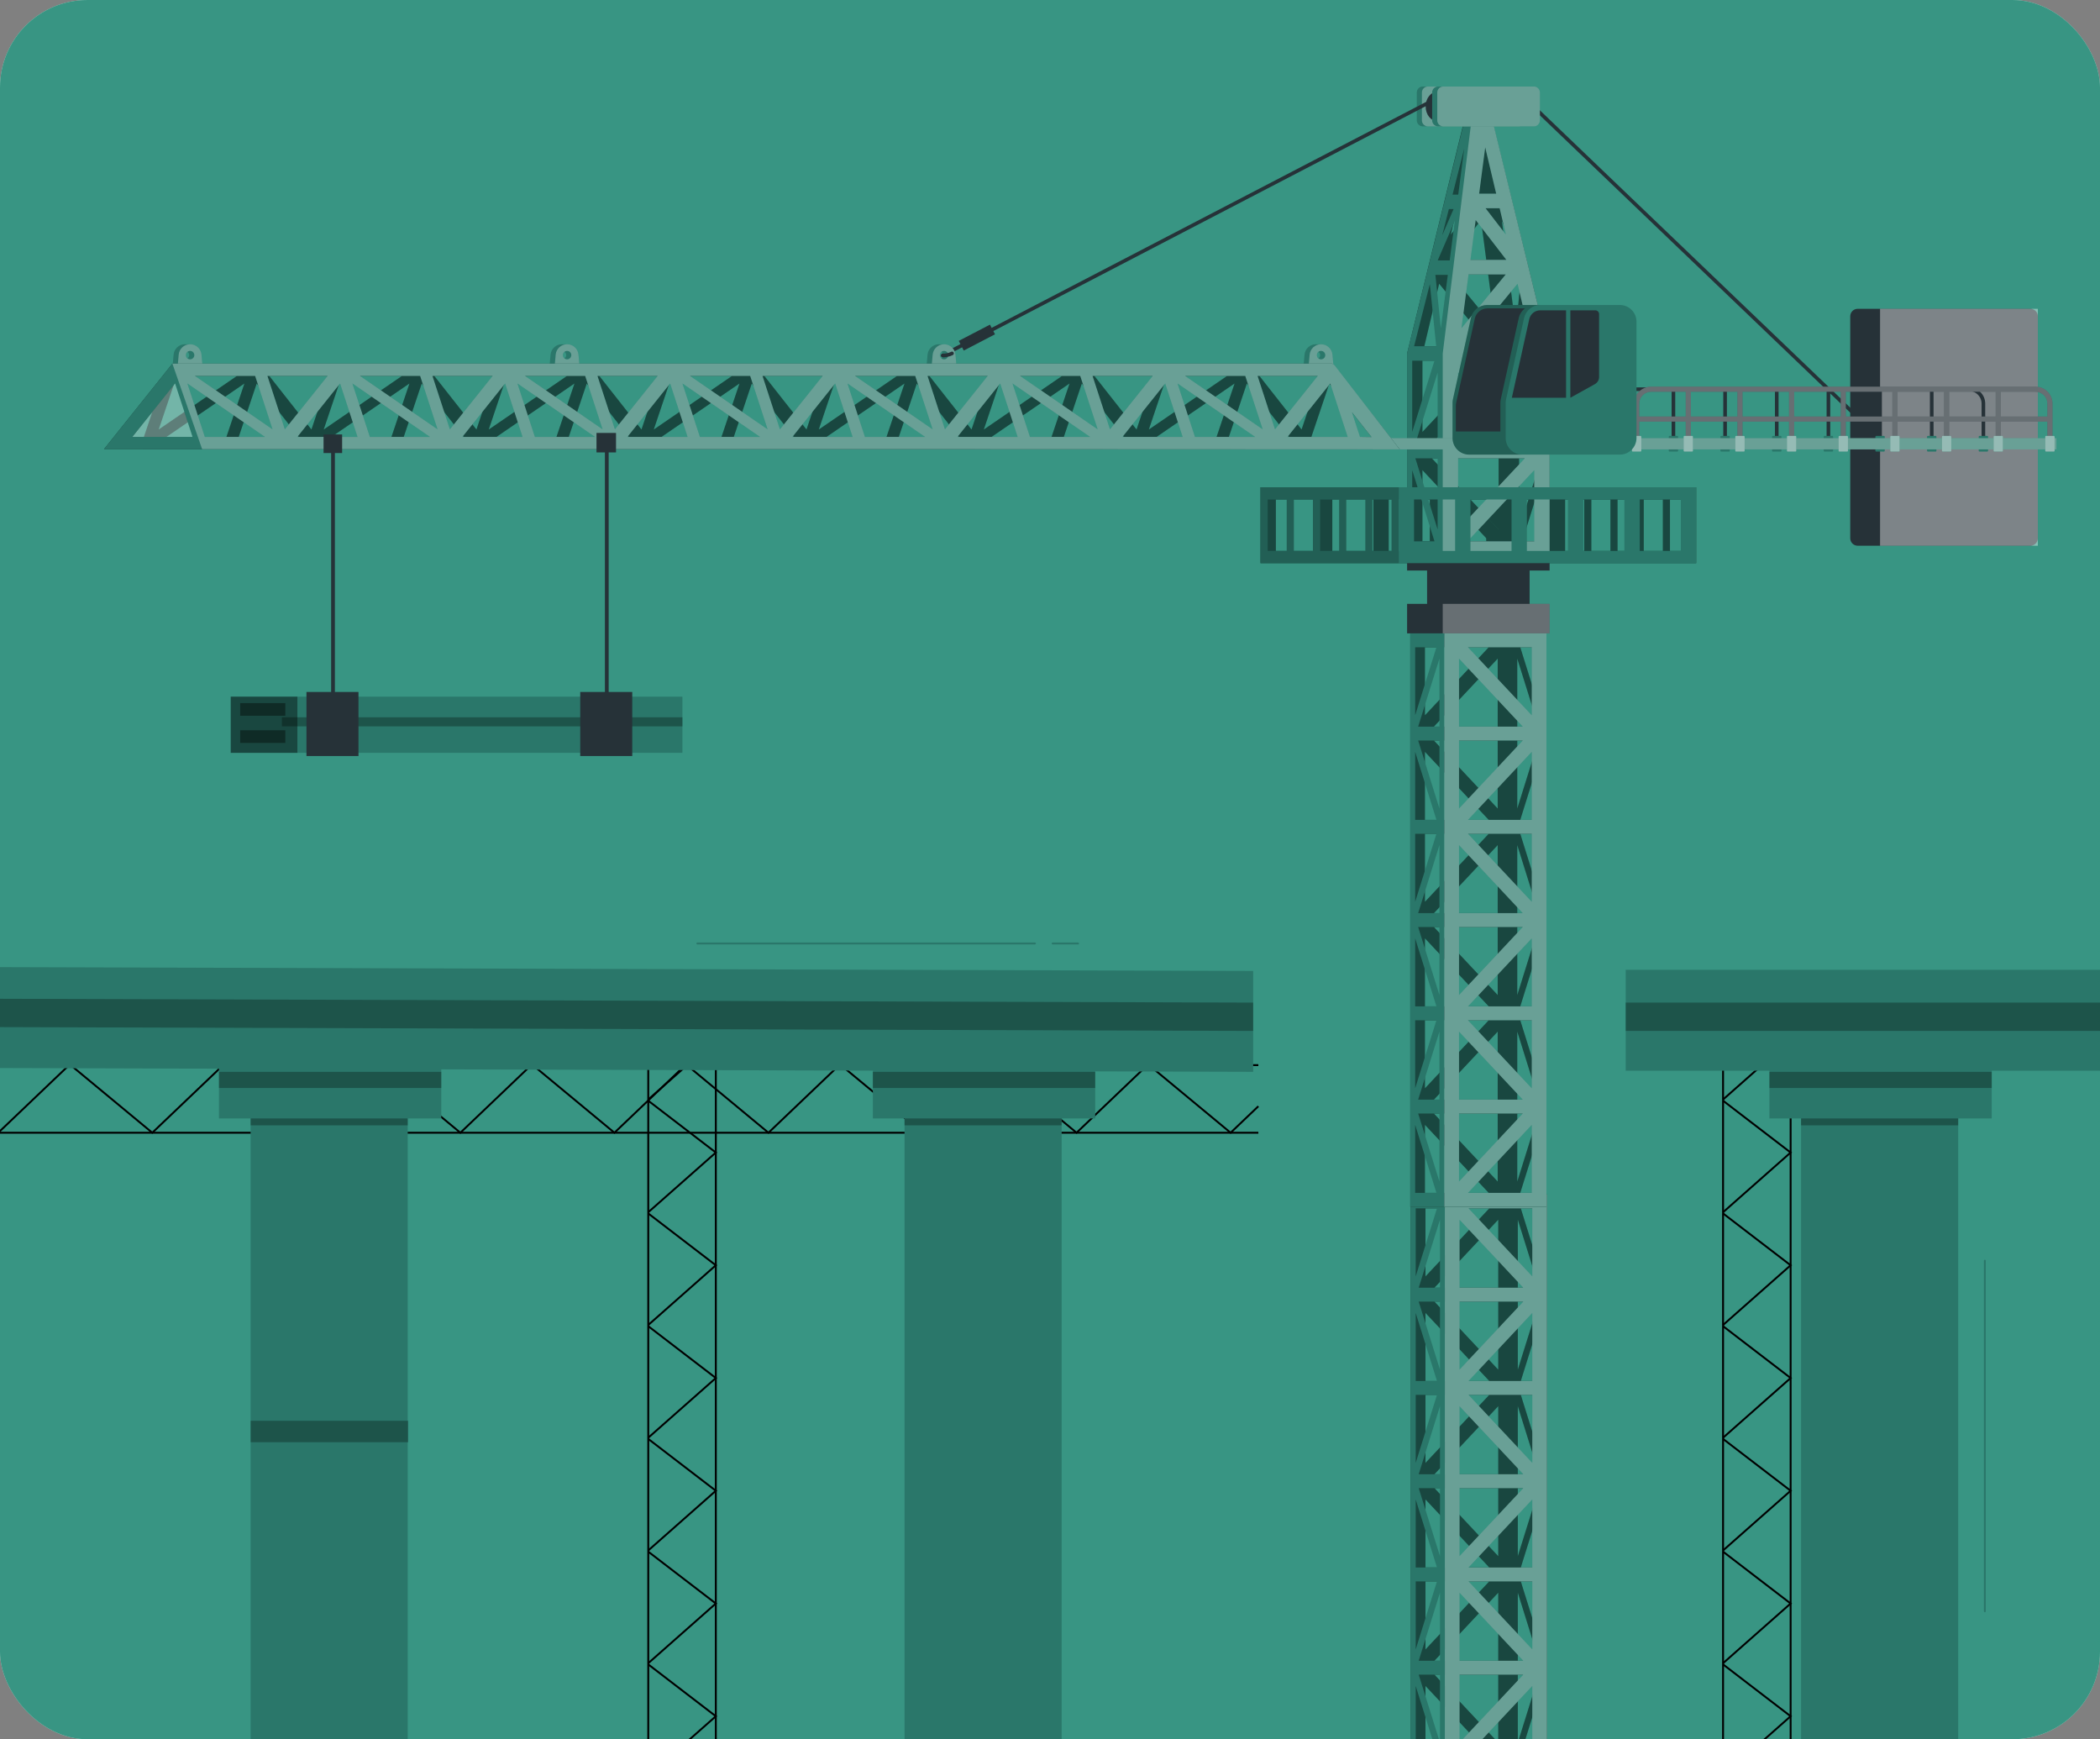 <svg width="384" height="318" viewBox="0 0 384 318" fill="none" xmlns="http://www.w3.org/2000/svg">
<rect x="0" y="0" width="384" height="318" fill="#808080" stroke="none"/>
<g clip-path="url(#clip0_932_29417)">
<rect width="384" height="318" rx="16" fill="#ADE2D4"/>
<rect width="384" height="318" fill="#389583"/>
<path d="M371.27 99.778H339.694C338.941 99.778 338.33 99.168 338.33 98.413V57.826C338.33 57.073 338.94 56.461 339.694 56.461H371.27C372.023 56.461 372.634 57.072 372.634 57.826V98.414C372.634 99.168 372.023 99.778 371.27 99.778Z" fill="#263238"/>
<g opacity="0.4">
<path d="M372.634 56.461H343.785V99.778H372.634V56.461Z" fill="white"/>
</g>
<path d="M284.893 89.093H230.494V102.966H284.893H310.158V89.093H284.893ZM240.812 100.735H233.301V91.323H240.812V100.735ZM251.131 100.735H243.62V91.323H251.131V100.735ZM261.449 100.735H253.938V91.323H261.449V100.735ZM271.767 100.735H264.256V91.323H271.767V100.735ZM282.086 100.735H274.575V91.323H282.086V100.735ZM289.685 100.735H286.196V91.323H289.685V100.735ZM294.478 100.735H290.989V91.323H294.478V100.735ZM299.27 100.735H295.781V91.323H299.27V100.735ZM304.062 100.735H300.573V91.323H304.062V100.735ZM308.855 100.735H305.366V91.323H308.855V100.735Z" fill="#2A776A"/>
<path opacity="0.4" d="M284.893 89.093H230.494V102.966H284.893H310.158V89.093H284.893ZM240.812 100.735H233.301V91.323H240.812V100.735ZM251.131 100.735H243.62V91.323H251.131V100.735ZM261.449 100.735H253.938V91.323H261.449V100.735ZM271.767 100.735H264.256V91.323H271.767V100.735ZM282.086 100.735H274.575V91.323H282.086V100.735ZM289.685 100.735H286.196V91.323H289.685V100.735ZM294.478 100.735H290.989V91.323H294.478V100.735ZM299.27 100.735H295.781V91.323H299.27V100.735ZM304.062 100.735H300.573V91.323H304.062V100.735ZM308.855 100.735H305.366V91.323H308.855V100.735Z" fill="black"/>
<path d="M279.7 103.619H260.953V113.104H279.7V103.619Z" fill="#263238"/>
<path d="M282.428 218.393H277.094H276.647H275.306H259.317H257.976V323.232H259.317H275.306H276.647H277.094H282.428H282.875V218.393H282.428ZM260.659 220.932H272.323L260.659 233.37V220.932ZM260.659 240.055L272.323 252.493H260.659V240.055ZM260.659 255.032H272.323L260.659 267.47V255.032ZM260.659 274.155L272.323 286.592H260.659V274.155ZM260.659 289.132H272.323L260.659 301.57V289.132ZM260.659 320.693V308.255L272.323 320.693H260.659ZM273.965 318.62L262.301 306.182H273.965V318.62ZM273.965 303.643H262.301L273.965 291.205V303.643ZM273.965 284.52L262.301 272.083H273.965V284.52ZM273.965 269.543H262.301L273.965 257.105V269.543ZM273.965 250.42L262.301 237.982H273.965V250.42ZM273.965 235.442H262.301L273.965 223.005V235.442ZM277.542 223.005L281.432 235.442H277.542V223.005ZM277.542 237.982H281.432L277.542 250.42V237.982ZM277.542 257.105L281.432 269.543H277.542V257.105ZM277.542 272.083H281.432L277.542 284.52V272.083ZM277.542 291.205L281.432 303.643H277.542V291.205ZM277.542 306.182H281.432L277.542 318.62V306.182ZM281.981 320.693H278.09L281.981 308.255V320.693ZM281.981 301.57L278.09 289.132H281.981V301.57ZM281.981 286.593H278.09L281.981 274.156V286.593ZM281.981 267.47L278.09 255.032H281.981V267.47ZM281.981 252.493H278.09L281.981 240.055V252.493ZM281.981 233.37L278.09 220.932H281.981V233.37Z" fill="#2A776A"/>
<path opacity="0.4" d="M282.428 218.393H277.094H276.647H275.306H259.317H257.976V323.232H259.317H275.306H276.647H277.094H282.428H282.875V218.393H282.428ZM260.659 220.932H272.323L260.659 233.37V220.932ZM260.659 240.055L272.323 252.493H260.659V240.055ZM260.659 255.032H272.323L260.659 267.47V255.032ZM260.659 274.155L272.323 286.592H260.659V274.155ZM260.659 289.132H272.323L260.659 301.57V289.132ZM260.659 320.693V308.255L272.323 320.693H260.659ZM273.965 318.62L262.301 306.182H273.965V318.62ZM273.965 303.643H262.301L273.965 291.205V303.643ZM273.965 284.52L262.301 272.083H273.965V284.52ZM273.965 269.543H262.301L273.965 257.105V269.543ZM273.965 250.42L262.301 237.982H273.965V250.42ZM273.965 235.442H262.301L273.965 223.005V235.442ZM277.542 223.005L281.432 235.442H277.542V223.005ZM277.542 237.982H281.432L277.542 250.42V237.982ZM277.542 257.105L281.432 269.543H277.542V257.105ZM277.542 272.083H281.432L277.542 284.52V272.083ZM277.542 291.205L281.432 303.643H277.542V291.205ZM277.542 306.182H281.432L277.542 318.62V306.182ZM281.981 320.693H278.09L281.981 308.255V320.693ZM281.981 301.57L278.09 289.132H281.981V301.57ZM281.981 286.593H278.09L281.981 274.156V286.593ZM281.981 267.47L278.09 255.032H281.981V267.47ZM281.981 252.493H278.09L281.981 240.055V252.493ZM281.981 233.37L278.09 220.932H281.981V233.37Z" fill="black"/>
<path d="M281.534 218.393H265.546H264.204V323.232H265.546H281.534H282.876V218.393H281.534ZM266.886 257.105L278.55 269.543H266.886V257.105ZM266.886 272.083H278.55L266.886 284.52V272.083ZM266.886 291.205L278.55 303.643H266.886V291.205ZM268.53 289.132H280.194V301.57L268.53 289.132ZM280.193 286.593H268.529L280.193 274.156V286.593ZM268.53 255.032H280.194V267.47L268.53 255.032ZM280.193 252.493H268.529L280.193 240.055V252.493ZM266.886 250.42V237.982H278.55L266.886 250.42ZM266.886 235.442V223.005L278.55 235.442H266.886ZM266.886 306.182H278.55L266.886 318.62V306.182ZM280.193 220.932V233.37L268.529 220.932H280.193ZM268.529 320.693L280.193 308.255V320.693H268.529Z" fill="#2A776A"/>
<path d="M258.424 218.393H263.757H264.204V323.232H263.757H258.424H257.977V218.393H258.424ZM263.31 257.105L259.419 269.543H263.31V257.105ZM263.31 272.083H259.42L263.31 284.52V272.083ZM263.31 291.205L259.419 303.643H263.31V291.205ZM262.762 289.132H258.872V301.57L262.762 289.132ZM258.871 286.593H262.762L258.871 274.156V286.593ZM262.762 255.032H258.872V267.47L262.762 255.032ZM258.871 252.493H262.762L258.871 240.055V252.493ZM263.31 250.42V237.982H259.42L263.31 250.42ZM263.31 235.442V223.005L259.419 235.442H263.31ZM263.31 306.182H259.42L263.31 318.62V306.182ZM258.871 220.932V233.37L262.762 220.932H258.871ZM262.762 320.693L258.872 308.255V320.693H262.762Z" fill="#2A776A"/>
<path opacity="0.3" d="M281.534 218.393H265.546H264.204V323.232H265.546H281.534H282.876V218.393H281.534ZM266.886 257.105L278.55 269.543H266.886V257.105ZM266.886 272.083H278.55L266.886 284.52V272.083ZM266.886 291.205L278.55 303.643H266.886V291.205ZM268.53 289.132H280.194V301.57L268.53 289.132ZM280.193 286.593H268.529L280.193 274.156V286.593ZM268.53 255.032H280.194V267.47L268.53 255.032ZM280.193 252.493H268.529L280.193 240.055V252.493ZM266.886 250.42V237.982H278.55L266.886 250.42ZM266.886 235.442V223.005L278.55 235.442H266.886ZM266.886 306.182H278.55L266.886 318.62V306.182ZM280.193 220.932V233.37L268.529 220.932H280.193ZM268.529 320.693L280.193 308.255V320.693H268.529Z" fill="white"/>
<path d="M282.33 115.805H276.997H276.55H275.209H259.221H257.879V220.644H259.221H275.209H276.55H276.997H282.33H282.777V115.805H282.33ZM260.561 118.344H272.225L260.561 130.781V118.344ZM260.561 137.466L272.225 149.904H260.561V137.466ZM260.561 152.443H272.225L260.561 164.881V152.443ZM260.561 171.566L272.225 184.004H260.561V171.566ZM260.561 186.543H272.225L260.561 198.981V186.543ZM260.561 218.104V205.666L272.225 218.104H260.561ZM273.867 216.031L262.204 203.593H273.867V216.031ZM273.867 201.054H262.204L273.867 188.616V201.054ZM273.867 181.931L262.204 169.494H273.867V181.931ZM273.867 166.954H262.204L273.867 154.516V166.954ZM273.867 147.831L262.204 135.393H273.867V147.831ZM273.867 132.854H262.204L273.867 120.417V132.854ZM277.444 120.417L281.335 132.854H277.444V120.417ZM277.444 135.393H281.335L277.444 147.831V135.393ZM277.444 154.516L281.335 166.954H277.444V154.516ZM277.444 169.494H281.335L277.444 181.931V169.494ZM277.444 188.616L281.335 201.053H277.444V188.616ZM277.444 203.593H281.335L277.444 216.031V203.593ZM281.882 218.104H277.992L281.882 205.666V218.104ZM281.882 198.981L277.992 186.543H281.882V198.981ZM281.882 184.004H277.992L281.882 171.566V184.004ZM281.882 164.881L277.992 152.443H281.882V164.881ZM281.882 149.904H277.992L281.882 137.466V149.904ZM281.882 130.781L277.992 118.344H281.882V130.781Z" fill="#2A776A"/>
<path opacity="0.4" d="M282.33 115.805H276.997H276.55H275.209H259.221H257.879V220.644H259.221H275.209H276.55H276.997H282.33H282.777V115.805H282.33ZM260.561 118.344H272.225L260.561 130.781V118.344ZM260.561 137.466L272.225 149.904H260.561V137.466ZM260.561 152.443H272.225L260.561 164.881V152.443ZM260.561 171.566L272.225 184.004H260.561V171.566ZM260.561 186.543H272.225L260.561 198.981V186.543ZM260.561 218.104V205.666L272.225 218.104H260.561ZM273.867 216.031L262.204 203.593H273.867V216.031ZM273.867 201.054H262.204L273.867 188.616V201.054ZM273.867 181.931L262.204 169.494H273.867V181.931ZM273.867 166.954H262.204L273.867 154.516V166.954ZM273.867 147.831L262.204 135.393H273.867V147.831ZM273.867 132.854H262.204L273.867 120.417V132.854ZM277.444 120.417L281.335 132.854H277.444V120.417ZM277.444 135.393H281.335L277.444 147.831V135.393ZM277.444 154.516L281.335 166.954H277.444V154.516ZM277.444 169.494H281.335L277.444 181.931V169.494ZM277.444 188.616L281.335 201.053H277.444V188.616ZM277.444 203.593H281.335L277.444 216.031V203.593ZM281.882 218.104H277.992L281.882 205.666V218.104ZM281.882 198.981L277.992 186.543H281.882V198.981ZM281.882 184.004H277.992L281.882 171.566V184.004ZM281.882 164.881L277.992 152.443H281.882V164.881ZM281.882 149.904H277.992L281.882 137.466V149.904ZM281.882 130.781L277.992 118.344H281.882V130.781Z" fill="black"/>
<path d="M281.436 115.805H265.447H264.107V220.644H265.447H281.436H282.777V115.805H281.436ZM266.789 154.516L278.452 166.954H266.789V154.516ZM266.789 169.494H278.452L266.789 181.931V169.494ZM266.789 188.616L278.452 201.053H266.789V188.616ZM268.432 186.543H280.095V198.981L268.432 186.543ZM280.095 184.004H268.432L280.095 171.566V184.004ZM268.432 152.443H280.095V164.881L268.432 152.443ZM280.095 149.904H268.432L280.095 137.466V149.904ZM266.789 147.831V135.393H278.452L266.789 147.831ZM266.789 132.854V120.417L278.452 132.854H266.789ZM266.789 203.593H278.452L266.789 216.031V203.593ZM280.095 118.344V130.781L268.432 118.344H280.095ZM268.432 218.104L280.095 205.666V218.104H268.432Z" fill="#2A776A"/>
<path d="M258.327 115.805H263.66H264.107V220.644H263.66H258.327H257.879V115.805H258.327ZM263.212 154.516L259.321 166.954H263.212V154.516ZM263.212 169.494H259.322L263.212 181.931V169.494ZM263.212 188.616L259.321 201.053H263.212V188.616ZM262.664 186.543H258.774V198.981L262.664 186.543ZM258.774 184.004H262.664L258.774 171.566V184.004ZM262.664 152.443H258.774V164.881L262.664 152.443ZM258.774 149.904H262.664L258.774 137.466V149.904ZM263.212 147.831V135.393H259.322L263.212 147.831ZM263.212 132.854V120.417L259.321 132.854H263.212ZM263.212 203.593H259.322L263.212 216.031V203.593ZM258.774 118.344V130.781L262.664 118.344H258.774ZM262.664 218.104L258.774 205.666V218.104H262.664Z" fill="#2A776A"/>
<path opacity="0.3" d="M281.436 115.805H265.447H264.107V220.644H265.447H281.436H282.777V115.805H281.436ZM266.789 154.516L278.452 166.954H266.789V154.516ZM266.789 169.494H278.452L266.789 181.931V169.494ZM266.789 188.616L278.452 201.053H266.789V188.616ZM268.432 186.543H280.095V198.981L268.432 186.543ZM280.095 184.004H268.432L280.095 171.566V184.004ZM268.432 152.443H280.095V164.881L268.432 152.443ZM280.095 149.904H268.432L280.095 137.466V149.904ZM266.789 147.831V135.393H278.452L266.789 147.831ZM266.789 132.854V120.417L278.452 132.854H266.789ZM266.789 203.593H278.452L266.789 216.031V203.593ZM280.095 118.344V130.781L268.432 118.344H280.095ZM268.432 218.104L280.095 205.666V218.104H268.432Z" fill="white"/>
<path d="M283.355 110.404H257.296V115.804H283.355V110.404Z" fill="#263238"/>
<path opacity="0.3" d="M283.355 110.404H263.815V115.804H283.355V110.404Z" fill="white"/>
<path d="M267.783 21.832L257.296 64.62V101.637H283.355V64.62L272.808 21.832H267.783ZM269.069 26.944L270.181 35.413H267.061L269.069 26.944ZM266.432 38.071H269.009L265.289 42.896L266.432 38.071ZM270.815 40.235L271.772 47.514H265.202L270.815 40.235ZM272.121 50.172L273.413 60.005L265.314 50.172H272.121ZM263.159 51.878L272.559 63.291H260.454L263.159 51.878ZM260.104 65.949H272.311L260.104 78.966V65.949ZM260.104 98.98V85.962L272.311 98.98H260.104ZM274.03 96.81L261.823 83.793H274.03V96.81ZM274.03 81.135H261.823L274.03 68.118V81.135ZM281.845 83.793L277.773 96.81V83.793H281.845ZM277.773 81.135V68.118L281.845 81.135H277.773ZM282.419 98.98H278.347L282.419 85.962V98.98ZM282.419 78.966L278.347 65.949H282.419V78.966ZM282.072 63.298H278.034L279.195 51.951L282.072 63.298ZM277.18 60.032L275.91 50.255H278.181L277.18 60.032ZM275.567 47.613L274.626 40.376L277.758 47.613H275.567ZM276.93 43.022L274.855 38.225H275.715L276.93 43.022ZM274.004 35.582L272.91 27.162L275.045 35.582H274.004Z" fill="#2A776A"/>
<path opacity="0.4" d="M267.783 21.832L257.296 64.62V101.637H283.355V64.62L272.808 21.832H267.783ZM269.069 26.944L270.181 35.413H267.061L269.069 26.944ZM266.432 38.071H269.009L265.289 42.896L266.432 38.071ZM270.815 40.235L271.772 47.514H265.202L270.815 40.235ZM272.121 50.172L273.413 60.005L265.314 50.172H272.121ZM263.159 51.878L272.559 63.291H260.454L263.159 51.878ZM260.104 65.949H272.311L260.104 78.966V65.949ZM260.104 98.98V85.962L272.311 98.98H260.104ZM274.03 96.81L261.823 83.793H274.03V96.81ZM274.03 81.135H261.823L274.03 68.118V81.135ZM281.845 83.793L277.773 96.81V83.793H281.845ZM277.773 81.135V68.118L281.845 81.135H277.773ZM282.419 98.98H278.347L282.419 85.962V98.98ZM282.419 78.966L278.347 65.949H282.419V78.966ZM282.072 63.298H278.034L279.195 51.951L282.072 63.298ZM277.18 60.032L275.91 50.255H278.181L277.18 60.032ZM275.567 47.613L274.626 40.376L277.758 47.613H275.567ZM276.93 43.022L274.855 38.225H275.715L276.93 43.022ZM274.004 35.582L272.91 27.162L275.045 35.582H274.004Z" fill="black"/>
<path d="M267.844 21.832L257.297 64.62V101.637H283.356V64.62L272.869 21.832H267.844ZM271.583 26.944L273.59 35.413H270.47L271.583 26.944ZM267.742 27.163L266.649 35.583H265.608L267.742 27.163ZM268.531 50.172H275.338L267.239 60.005L268.531 50.172ZM278.829 81.135H266.622V68.118L278.829 81.135ZM264.937 38.225H265.797L263.721 43.022L264.937 38.225ZM261.457 51.952L262.618 63.299H258.58L261.457 51.952ZM258.233 65.949H262.306L258.233 78.966V65.949ZM258.233 98.98V85.962L262.306 98.98H258.233ZM262.879 96.81L258.807 83.793H262.879V96.81ZM262.879 81.135H258.807L262.879 68.118V81.135ZM263.471 60.032L262.471 50.255H264.742L263.471 60.032ZM265.085 47.613H262.894L266.026 40.376L265.085 47.613ZM266.622 83.793H278.829L266.622 96.81V83.793ZM280.548 98.98H268.341L280.548 85.962V98.98ZM280.548 78.966L268.341 65.949H280.548V78.966ZM280.198 63.291H268.093L277.493 51.878L280.198 63.291ZM268.88 47.514L269.836 40.235L275.45 47.514H268.88ZM275.364 42.895L271.644 38.07H274.22L275.364 42.895Z" fill="#2A776A"/>
<path opacity="0.3" d="M269.086 21.832L263.815 64.62V101.637H283.355V64.62L272.868 21.832H269.086ZM271.583 26.944L273.59 35.413H270.47L271.583 26.944ZM268.531 50.172H275.338L267.239 60.005L268.531 50.172ZM266.623 68.118L278.829 81.135H266.623V68.118ZM266.623 83.793H278.829L266.623 96.81V83.793ZM280.548 98.98H268.341L280.548 85.962V98.98ZM280.548 78.966L268.341 65.949H280.548V78.966ZM280.198 63.291H268.093L277.493 51.878L280.198 63.291ZM268.88 47.514L269.837 40.235L275.45 47.514H268.88ZM275.364 42.895L271.644 38.07H274.22L275.364 42.895Z" fill="white"/>
<path d="M283.356 101.637H257.297V104.312H283.356V101.637Z" fill="#263238"/>
<path d="M255.759 89.093V102.966H310.158V89.093H255.759ZM279.202 91.323H286.714V100.735H279.202V91.323ZM276.396 100.735H268.884V91.323H276.396V100.735ZM289.521 91.323H297.032V100.735H289.521V91.323ZM258.567 91.323H266.078V100.735H258.567V91.323ZM307.351 100.735H299.84V91.323H307.351V100.735Z" fill="#2A776A"/>
<path d="M230.494 89.093V102.966H255.76V89.093H230.494ZM241.382 91.323H244.871V100.735H241.382V91.323ZM240.078 100.735H236.59V91.323H240.078V100.735ZM246.174 91.323H249.663V100.735H246.174V91.323ZM231.798 91.323H235.286V100.735H231.798V91.323ZM254.456 100.735H250.967V91.323H254.456V100.735Z" fill="#2A776A"/>
<path opacity="0.2" d="M230.494 89.093V102.966H255.76V89.093H230.494ZM241.382 91.323H244.871V100.735H241.382V91.323ZM240.078 100.735H236.59V91.323H240.078V100.735ZM246.174 91.323H249.663V100.735H246.174V91.323ZM231.798 91.323H235.286V100.735H231.798V91.323ZM254.456 100.735H250.967V91.323H254.456V100.735Z" fill="black"/>
<path d="M278.776 16.911V22.011C278.776 22.61 278.289 23.106 277.681 23.106H260.175C259.567 23.106 259.071 22.61 259.071 22.011V16.911C259.071 16.312 259.567 15.816 260.175 15.816H277.681C278.289 15.816 278.776 16.312 278.776 16.911Z" fill="#2A776A"/>
<path opacity="0.3" d="M278.776 16.911V22.011C278.776 22.61 278.289 23.106 277.681 23.106H261.11C260.502 23.106 260.006 22.61 260.006 22.011V16.911C260.006 16.312 260.502 15.816 261.11 15.816H277.681C278.289 15.816 278.776 16.312 278.776 16.911Z" fill="white"/>
<path d="M264.94 19.461C264.94 20.94 263.987 22.14 262.813 22.14C261.639 22.14 260.687 20.941 260.687 19.461C260.687 17.981 261.639 16.782 262.813 16.782C263.987 16.782 264.94 17.981 264.94 19.461Z" fill="#263238"/>
<path d="M263.607 17.532L172.465 64.928" stroke="#263238" stroke-width="0.664" stroke-miterlimit="10" stroke-linecap="round" stroke-linejoin="round"/>
<path d="M278.347 17.532L344.64 81.031" stroke="#263238" stroke-width="0.664" stroke-miterlimit="10"/>
<path d="M287.105 81.031V73.793C287.105 72.342 288.282 71.164 289.733 71.164H360.051C361.502 71.164 362.679 72.341 362.679 73.793V81.031" stroke="#263238" stroke-width="0.664" stroke-miterlimit="10"/>
<path d="M296.551 71.165V81.031" stroke="#263238" stroke-width="0.664" stroke-miterlimit="10"/>
<path d="M305.998 71.165V81.031" stroke="#263238" stroke-width="0.664" stroke-miterlimit="10"/>
<path d="M315.445 71.165V81.031" stroke="#263238" stroke-width="0.664" stroke-miterlimit="10"/>
<path d="M324.892 71.165V81.031" stroke="#263238" stroke-width="0.664" stroke-miterlimit="10"/>
<path d="M334.339 71.165V81.031" stroke="#263238" stroke-width="0.664" stroke-miterlimit="10"/>
<path d="M343.785 71.165V81.031" stroke="#263238" stroke-width="0.664" stroke-miterlimit="10"/>
<path d="M353.231 71.165V81.031" stroke="#263238" stroke-width="0.664" stroke-miterlimit="10"/>
<path d="M287.105 76.62H362.678" stroke="#263238" stroke-width="0.664" stroke-miterlimit="10"/>
<path d="M375.311 81.031H374.375V73.793C374.375 72.602 373.406 71.632 372.215 71.632H301.898C300.707 71.632 299.737 72.601 299.737 73.793V81.031H298.802V73.793C298.802 72.086 300.19 70.697 301.898 70.697H372.215C373.922 70.697 375.311 72.086 375.311 73.793V81.031Z" fill="#263238"/>
<path d="M309.184 71.165H308.248V81.031H309.184V71.165Z" fill="#263238"/>
<path d="M318.631 71.165H317.695V81.031H318.631V71.165Z" fill="#263238"/>
<path d="M328.077 71.165H327.142V81.031H328.077V71.165Z" fill="#263238"/>
<path d="M337.524 71.165H336.589V81.031H337.524V71.165Z" fill="#263238"/>
<path d="M346.971 71.165H346.035V81.031H346.971V71.165Z" fill="#263238"/>
<path d="M356.417 71.165H355.481V81.031H356.417V71.165Z" fill="#263238"/>
<path d="M365.864 71.165H364.928V81.031H365.864V71.165Z" fill="#263238"/>
<path d="M374.843 76.153H299.27V77.088H374.843V76.153Z" fill="#263238"/>
<g opacity="0.3">
<path d="M375.311 81.031H374.375V73.793C374.375 72.602 373.406 71.632 372.215 71.632H301.898C300.707 71.632 299.737 72.601 299.737 73.793V81.031H298.802V73.793C298.802 72.086 300.19 70.697 301.898 70.697H372.215C373.922 70.697 375.311 72.086 375.311 73.793V81.031Z" fill="white"/>
<path d="M309.184 71.165H308.248V81.031H309.184V71.165Z" fill="white"/>
<path d="M318.631 71.165H317.695V81.031H318.631V71.165Z" fill="white"/>
<path d="M328.077 71.165H327.142V81.031H328.077V71.165Z" fill="white"/>
<path d="M337.524 71.165H336.589V81.031H337.524V71.165Z" fill="white"/>
<path d="M346.971 71.165H346.035V81.031H346.971V71.165Z" fill="white"/>
<path d="M356.417 71.165H355.481V81.031H356.417V71.165Z" fill="white"/>
<path d="M365.864 71.165H364.928V81.031H365.864V71.165Z" fill="white"/>
<path d="M374.843 76.153H299.27V77.088H374.843V76.153Z" fill="white"/>
</g>
<path d="M287.829 82.567H286.381C286.308 82.567 286.25 82.507 286.25 82.435V79.832C286.25 79.759 286.309 79.701 286.381 79.701H287.829C287.902 79.701 287.961 79.76 287.961 79.832V82.435C287.961 82.507 287.902 82.567 287.829 82.567Z" fill="#2A776A"/>
<path d="M297.276 82.567H295.828C295.755 82.567 295.696 82.507 295.696 82.435V79.832C295.696 79.759 295.756 79.701 295.828 79.701H297.276C297.349 79.701 297.407 79.76 297.407 79.832V82.435C297.407 82.507 297.348 82.567 297.276 82.567Z" fill="#2A776A"/>
<path d="M306.722 82.567H305.274C305.201 82.567 305.142 82.507 305.142 82.435V79.832C305.142 79.759 305.201 79.701 305.274 79.701H306.722C306.795 79.701 306.854 79.76 306.854 79.832V82.435C306.854 82.507 306.795 82.567 306.722 82.567Z" fill="#2A776A"/>
<path d="M316.169 82.567H314.72C314.647 82.567 314.589 82.507 314.589 82.435V79.832C314.589 79.759 314.648 79.701 314.72 79.701H316.169C316.242 79.701 316.301 79.76 316.301 79.832V82.435C316.301 82.507 316.242 82.567 316.169 82.567Z" fill="#2A776A"/>
<path d="M325.615 82.567H324.167C324.094 82.567 324.035 82.507 324.035 82.435V79.832C324.035 79.759 324.095 79.701 324.167 79.701H325.615C325.688 79.701 325.746 79.76 325.746 79.832V82.435C325.747 82.507 325.688 82.567 325.615 82.567Z" fill="#2A776A"/>
<path d="M335.062 82.567H333.614C333.541 82.567 333.481 82.507 333.481 82.435V79.832C333.481 79.759 333.541 79.701 333.614 79.701H335.062C335.135 79.701 335.193 79.76 335.193 79.832V82.435C335.193 82.507 335.135 82.567 335.062 82.567Z" fill="#2A776A"/>
<path d="M344.508 82.567H343.061C342.988 82.567 342.928 82.507 342.928 82.435V79.832C342.928 79.759 342.988 79.701 343.061 79.701H344.508C344.581 79.701 344.641 79.76 344.641 79.832V82.435C344.64 82.507 344.581 82.567 344.508 82.567Z" fill="#2A776A"/>
<path d="M353.954 82.567H352.507C352.434 82.567 352.375 82.507 352.375 82.435V79.832C352.375 79.759 352.434 79.701 352.507 79.701H353.954C354.028 79.701 354.087 79.76 354.087 79.832V82.435C354.087 82.507 354.028 82.567 353.954 82.567Z" fill="#2A776A"/>
<path d="M363.401 82.567H361.954C361.88 82.567 361.822 82.507 361.822 82.435V79.832C361.822 79.759 361.881 79.701 361.954 79.701H363.401C363.474 79.701 363.533 79.76 363.533 79.832V82.435C363.533 82.507 363.474 82.567 363.401 82.567Z" fill="#2A776A"/>
<path d="M376.037 80.106H249.663V82.161H376.037V80.106Z" fill="#2A776A"/>
<path opacity="0.3" d="M376.037 80.106H249.663V82.161H376.037V80.106Z" fill="white"/>
<path d="M299.994 82.567H298.546C298.473 82.567 298.414 82.507 298.414 82.435V79.832C298.414 79.759 298.473 79.701 298.546 79.701H299.994C300.067 79.701 300.126 79.76 300.126 79.832V82.435C300.126 82.507 300.067 82.567 299.994 82.567Z" fill="#2A776A"/>
<path d="M309.44 82.567H307.993C307.92 82.567 307.86 82.507 307.86 82.435V79.832C307.86 79.759 307.92 79.701 307.993 79.701H309.44C309.514 79.701 309.572 79.76 309.572 79.832V82.435C309.572 82.507 309.513 82.567 309.44 82.567Z" fill="#2A776A"/>
<path d="M318.887 82.567H317.439C317.366 82.567 317.307 82.507 317.307 82.435V79.832C317.307 79.759 317.366 79.701 317.439 79.701H318.887C318.96 79.701 319.018 79.76 319.018 79.832V82.435C319.019 82.507 318.96 82.567 318.887 82.567Z" fill="#2A776A"/>
<path d="M328.334 82.567H326.886C326.813 82.567 326.753 82.507 326.753 82.435V79.832C326.753 79.759 326.813 79.701 326.886 79.701H328.334C328.407 79.701 328.466 79.76 328.466 79.832V82.435C328.465 82.507 328.407 82.567 328.334 82.567Z" fill="#2A776A"/>
<path d="M337.78 82.567H336.332C336.259 82.567 336.199 82.507 336.199 82.435V79.832C336.199 79.759 336.259 79.701 336.332 79.701H337.78C337.853 79.701 337.912 79.76 337.912 79.832V82.435C337.912 82.507 337.853 82.567 337.78 82.567Z" fill="#2A776A"/>
<path d="M347.226 82.567H345.779C345.705 82.567 345.647 82.507 345.647 82.435V79.832C345.647 79.759 345.706 79.701 345.779 79.701H347.226C347.299 79.701 347.359 79.76 347.359 79.832V82.435C347.359 82.507 347.299 82.567 347.226 82.567Z" fill="#2A776A"/>
<path d="M356.673 82.567H355.226C355.152 82.567 355.094 82.507 355.094 82.435V79.832C355.094 79.759 355.153 79.701 355.226 79.701H356.673C356.746 79.701 356.805 79.76 356.805 79.832V82.435C356.805 82.507 356.746 82.567 356.673 82.567Z" fill="#2A776A"/>
<path d="M366.119 82.567H364.672C364.598 82.567 364.539 82.507 364.539 82.435V79.832C364.539 79.759 364.598 79.701 364.672 79.701H366.119C366.192 79.701 366.252 79.76 366.252 79.832V82.435C366.252 82.507 366.192 82.567 366.119 82.567Z" fill="#2A776A"/>
<path d="M375.566 82.567H374.118C374.045 82.567 373.986 82.507 373.986 82.435V79.832C373.986 79.759 374.045 79.701 374.118 79.701H375.566C375.639 79.701 375.698 79.76 375.698 79.832V82.435C375.698 82.507 375.639 82.567 375.566 82.567Z" fill="#2A776A"/>
<g opacity="0.5">
<path d="M299.994 82.567H298.546C298.473 82.567 298.414 82.507 298.414 82.435V79.832C298.414 79.759 298.473 79.701 298.546 79.701H299.994C300.067 79.701 300.126 79.76 300.126 79.832V82.435C300.126 82.507 300.067 82.567 299.994 82.567Z" fill="white"/>
<path d="M309.44 82.567H307.993C307.92 82.567 307.86 82.507 307.86 82.435V79.832C307.86 79.759 307.92 79.701 307.993 79.701H309.44C309.514 79.701 309.572 79.76 309.572 79.832V82.435C309.572 82.507 309.513 82.567 309.44 82.567Z" fill="white"/>
<path d="M318.887 82.567H317.439C317.366 82.567 317.307 82.507 317.307 82.435V79.832C317.307 79.759 317.366 79.701 317.439 79.701H318.887C318.96 79.701 319.018 79.76 319.018 79.832V82.435C319.019 82.507 318.96 82.567 318.887 82.567Z" fill="white"/>
<path d="M328.334 82.567H326.886C326.813 82.567 326.753 82.507 326.753 82.435V79.832C326.753 79.759 326.813 79.701 326.886 79.701H328.334C328.407 79.701 328.466 79.76 328.466 79.832V82.435C328.465 82.507 328.407 82.567 328.334 82.567Z" fill="white"/>
<path d="M337.78 82.567H336.332C336.259 82.567 336.199 82.507 336.199 82.435V79.832C336.199 79.759 336.259 79.701 336.332 79.701H337.78C337.853 79.701 337.912 79.76 337.912 79.832V82.435C337.912 82.507 337.853 82.567 337.78 82.567Z" fill="white"/>
<path d="M347.226 82.567H345.779C345.705 82.567 345.647 82.507 345.647 82.435V79.832C345.647 79.759 345.706 79.701 345.779 79.701H347.226C347.299 79.701 347.359 79.76 347.359 79.832V82.435C347.359 82.507 347.299 82.567 347.226 82.567Z" fill="white"/>
<path d="M356.673 82.567H355.226C355.152 82.567 355.094 82.507 355.094 82.435V79.832C355.094 79.759 355.153 79.701 355.226 79.701H356.673C356.746 79.701 356.805 79.76 356.805 79.832V82.435C356.805 82.507 356.746 82.567 356.673 82.567Z" fill="white"/>
<path d="M366.119 82.567H364.672C364.598 82.567 364.539 82.507 364.539 82.435V79.832C364.539 79.759 364.598 79.701 364.672 79.701H366.119C366.192 79.701 366.252 79.76 366.252 79.832V82.435C366.252 82.507 366.192 82.567 366.119 82.567Z" fill="white"/>
<path d="M375.566 82.567H374.118C374.045 82.567 373.986 82.507 373.986 82.435V79.832C373.986 79.759 374.045 79.701 374.118 79.701H375.566C375.639 79.701 375.698 79.76 375.698 79.832V82.435C375.698 82.507 375.639 82.567 375.566 82.567Z" fill="white"/>
</g>
<path d="M36.847 64.85C36.752 63.77 35.846 62.941 34.761 62.941C34.6 62.941 33.987 62.941 33.825 62.941C32.74 62.941 31.835 63.77 31.74 64.85L31.42 68.458H32.356H36.231H37.166L36.847 64.85ZM34.597 64.927C34.597 65.175 34.473 65.384 34.293 65.525C34.112 65.384 33.99 65.174 33.99 64.927C33.99 64.681 34.112 64.471 34.293 64.33C34.473 64.472 34.597 64.681 34.597 64.927Z" fill="#2A776A"/>
<path opacity="0.3" d="M36.847 64.85C36.751 63.77 35.846 62.941 34.761 62.941C33.676 62.941 32.77 63.77 32.675 64.85L32.356 68.458H37.166L36.847 64.85ZM34.761 65.699C34.335 65.699 33.99 65.353 33.99 64.927C33.99 64.502 34.335 64.156 34.761 64.156C35.187 64.156 35.532 64.502 35.532 64.927C35.532 65.354 35.187 65.699 34.761 65.699Z" fill="white"/>
<path d="M105.781 64.85C105.686 63.77 104.78 62.941 103.695 62.941C103.534 62.941 102.921 62.941 102.759 62.941C101.674 62.941 100.769 63.77 100.673 64.85L100.354 68.458H101.29H105.165H106.1L105.781 64.85ZM103.531 64.927C103.531 65.175 103.407 65.384 103.227 65.525C103.047 65.384 102.924 65.174 102.924 64.927C102.924 64.681 103.046 64.471 103.227 64.33C103.407 64.472 103.531 64.681 103.531 64.927Z" fill="#2A776A"/>
<path opacity="0.3" d="M105.781 64.85C105.685 63.77 104.78 62.941 103.695 62.941C102.61 62.941 101.704 63.77 101.609 64.85L101.29 68.458H106.1L105.781 64.85ZM103.696 65.699C103.269 65.699 102.924 65.353 102.924 64.927C102.924 64.502 103.269 64.156 103.696 64.156C104.121 64.156 104.467 64.502 104.467 64.927C104.466 65.354 104.121 65.699 103.696 65.699Z" fill="white"/>
<path d="M174.715 64.85C174.62 63.77 173.714 62.941 172.629 62.941C172.468 62.941 171.855 62.941 171.694 62.941C170.609 62.941 169.703 63.77 169.608 64.85L169.288 68.458H170.225H174.1H175.035L174.715 64.85ZM172.465 64.927C172.465 65.175 172.342 65.384 172.161 65.525C171.981 65.384 171.858 65.174 171.858 64.927C171.858 64.681 171.981 64.471 172.161 64.33C172.342 64.472 172.465 64.681 172.465 64.927Z" fill="#2A776A"/>
<path opacity="0.3" d="M174.715 64.85C174.619 63.77 173.714 62.941 172.629 62.941C171.544 62.941 170.639 63.77 170.544 64.85L170.224 68.458H175.035L174.715 64.85ZM172.629 65.699C172.203 65.699 171.858 65.353 171.858 64.927C171.858 64.502 172.203 64.156 172.629 64.156C173.055 64.156 173.401 64.502 173.401 64.927C173.401 65.354 173.055 65.699 172.629 65.699Z" fill="white"/>
<path d="M243.649 64.85C243.554 63.77 242.649 62.941 241.563 62.941C241.402 62.941 240.789 62.941 240.628 62.941C239.542 62.941 238.637 63.77 238.542 64.85L238.222 68.458H239.158H243.033H243.968L243.649 64.85ZM241.399 64.927C241.399 65.175 241.275 65.384 241.095 65.525C240.915 65.384 240.792 65.174 240.792 64.927C240.792 64.681 240.915 64.471 241.095 64.33C241.275 64.472 241.399 64.681 241.399 64.927Z" fill="#2A776A"/>
<path opacity="0.3" d="M243.649 64.85C243.553 63.77 242.648 62.941 241.563 62.941C240.478 62.941 239.573 63.77 239.477 64.85L239.158 68.458H243.969L243.649 64.85ZM241.563 65.699C241.137 65.699 240.792 65.353 240.792 64.927C240.792 64.502 241.137 64.156 241.563 64.156C241.989 64.156 242.335 64.502 242.335 64.927C242.335 65.354 241.99 65.699 241.563 65.699Z" fill="white"/>
<path d="M243.612 66.486H199.045H196.798H108.517H106.269H31.526L19.014 82.127L100.987 82.163H103.234H191.515H193.761H237.902H252.989H255.948L243.612 66.486ZM62.494 68.738H73.501L59.193 78.532L62.494 68.738ZM56.947 78.532L49.241 68.738H60.247L56.947 78.532ZM32.318 68.738H43.324L29.017 78.532L32.318 68.738ZM44.694 70.118L41.394 79.912H30.387L44.694 70.118ZM46.941 70.118L54.647 79.912H43.641L46.941 70.118ZM74.87 70.118L71.57 79.912H60.563L74.87 70.118ZM77.117 70.118L84.823 79.912H73.817L77.117 70.118ZM79.416 68.738H90.423L87.123 78.532L79.416 68.738ZM92.67 68.738H103.676L89.37 78.532L92.67 68.738ZM153.022 68.738H164.028L149.721 78.532L153.022 68.738ZM147.474 78.532L139.768 68.738H150.775L147.474 78.532ZM122.846 68.738H133.852L119.546 78.532L122.846 68.738ZM117.298 78.532L109.592 68.738H120.599L117.298 78.532ZM135.222 70.118L131.921 79.912H120.915L135.222 70.118ZM137.468 70.118L145.175 79.912H134.169L137.468 70.118ZM165.398 70.118L162.098 79.912H151.091L165.398 70.118ZM167.645 70.118L175.351 79.912H164.344L167.645 70.118ZM169.944 68.738H180.95L177.65 78.532L169.944 68.738ZM183.197 68.738H194.204L179.898 78.532L183.197 68.738ZM213.373 68.738H224.379L210.073 78.532L213.373 68.738ZM207.826 78.532L200.12 68.738H211.126L207.826 78.532ZM225.75 70.118L222.449 79.912H211.443L225.75 70.118ZM227.996 70.118L235.703 79.912H224.697L227.996 70.118ZM230.295 68.738H241.302L238.002 78.532L230.295 68.738ZM27.859 75.302L26.306 79.912L24.197 79.881L27.859 75.302ZM90.739 79.912L105.046 70.118L101.746 79.912H90.739ZM107.293 70.118L114.999 79.912H103.992L107.293 70.118ZM181.267 79.912L195.573 70.118L192.273 79.912H181.267ZM197.821 70.118L205.526 79.912H194.52L197.821 70.118ZM239.784 79.912L243.085 70.117L250.79 79.912H239.784Z" fill="#2A776A"/>
<path opacity="0.4" d="M243.612 66.486H199.045H196.798H108.517H106.269H31.526L19.014 82.127L100.987 82.163H103.234H191.515H193.761H237.902H252.989H255.948L243.612 66.486ZM62.494 68.738H73.501L59.193 78.532L62.494 68.738ZM56.947 78.532L49.241 68.738H60.247L56.947 78.532ZM32.318 68.738H43.324L29.017 78.532L32.318 68.738ZM44.694 70.118L41.394 79.912H30.387L44.694 70.118ZM46.941 70.118L54.647 79.912H43.641L46.941 70.118ZM74.87 70.118L71.57 79.912H60.563L74.87 70.118ZM77.117 70.118L84.823 79.912H73.817L77.117 70.118ZM79.416 68.738H90.423L87.123 78.532L79.416 68.738ZM92.67 68.738H103.676L89.37 78.532L92.67 68.738ZM153.022 68.738H164.028L149.721 78.532L153.022 68.738ZM147.474 78.532L139.768 68.738H150.775L147.474 78.532ZM122.846 68.738H133.852L119.546 78.532L122.846 68.738ZM117.298 78.532L109.592 68.738H120.599L117.298 78.532ZM135.222 70.118L131.921 79.912H120.915L135.222 70.118ZM137.468 70.118L145.175 79.912H134.169L137.468 70.118ZM165.398 70.118L162.098 79.912H151.091L165.398 70.118ZM167.645 70.118L175.351 79.912H164.344L167.645 70.118ZM169.944 68.738H180.95L177.65 78.532L169.944 68.738ZM183.197 68.738H194.204L179.898 78.532L183.197 68.738ZM213.373 68.738H224.379L210.073 78.532L213.373 68.738ZM207.826 78.532L200.12 68.738H211.126L207.826 78.532ZM225.75 70.118L222.449 79.912H211.443L225.75 70.118ZM227.996 70.118L235.703 79.912H224.697L227.996 70.118ZM230.295 68.738H241.302L238.002 78.532L230.295 68.738ZM27.859 75.302L26.306 79.912L24.197 79.881L27.859 75.302ZM90.739 79.912L105.046 70.118L101.746 79.912H90.739ZM107.293 70.118L114.999 79.912H103.992L107.293 70.118ZM181.267 79.912L195.573 70.118L192.273 79.912H181.267ZM197.821 70.118L205.526 79.912H194.52L197.821 70.118ZM239.784 79.912L243.085 70.117L250.79 79.912H239.784Z" fill="black"/>
<path d="M244.024 66.769L243.612 66.486H168.869H166.622H78.341H76.094H31.526L31.301 66.769L31.3 66.769L19.015 82.128H81.201H83.448H171.729H173.976L255.949 82.164L244.024 66.769ZM186.082 79.881H175.076L182.892 70.109L186.082 79.881ZM185.139 70.109L199.336 79.88H188.329L185.139 70.109ZM186.525 68.733H197.531L200.721 78.504L186.525 68.733ZM199.778 68.733H210.784L202.968 78.504L199.778 68.733ZM213.068 70.109L216.258 79.881H205.251L213.068 70.109ZM215.315 70.109L229.512 79.88H218.505L215.315 70.109ZM216.7 68.733H227.707L230.897 78.504L216.7 68.733ZM229.954 68.733H240.961L233.144 78.505L229.954 68.733ZM243.244 70.109L246.434 79.881H235.428L243.244 70.109ZM247.202 75.351L250.79 79.912L248.681 79.881L247.202 75.351ZM180.609 68.733L172.792 78.504L169.602 68.733H180.609ZM95.555 79.881H84.548L92.365 70.109L95.555 79.881ZM94.612 70.109L108.808 79.881H97.802L94.612 70.109ZM95.997 68.733H107.003L110.193 78.504L95.997 68.733ZM109.25 68.733H120.257L112.44 78.505L109.25 68.733ZM122.541 70.109L125.731 79.881H114.724L122.541 70.109ZM124.788 70.109L138.984 79.881H127.977L124.788 70.109ZM126.172 68.733H137.179L140.368 78.504L126.172 68.733ZM139.426 68.733H150.433L142.616 78.505L139.426 68.733ZM152.717 70.109L155.907 79.881H144.9L152.717 70.109ZM154.963 70.109L169.16 79.88H158.153L154.963 70.109ZM170.545 78.504L156.349 68.733H167.356L170.545 78.504ZM90.081 68.733L82.264 78.504L79.074 68.733H90.081ZM32.013 70.109L35.203 79.881H24.197L32.013 70.109ZM34.26 70.109L48.456 79.88H37.449L34.26 70.109ZM35.645 68.733H46.652L49.842 78.504L35.645 68.733ZM48.899 68.733H59.905L52.088 78.504L48.899 68.733ZM62.189 70.109L65.379 79.881H54.372L62.189 70.109ZM64.435 70.109L78.632 79.88H67.625L64.435 70.109ZM80.017 78.504L65.821 68.733H76.828L80.017 78.504Z" fill="#2A776A"/>
<path opacity="0.3" d="M244.024 66.769L243.612 66.486H168.869H166.622H78.341H76.094H31.526L36.962 82.127H81.2H83.448H171.728H173.976L255.948 82.163L244.024 66.769ZM186.082 79.881H175.076L182.892 70.109L186.082 79.881ZM185.139 70.109L199.336 79.88H188.329L185.139 70.109ZM186.525 68.733H197.531L200.721 78.504L186.525 68.733ZM199.778 68.733H210.784L202.968 78.504L199.778 68.733ZM213.068 70.109L216.258 79.881H205.251L213.068 70.109ZM215.315 70.109L229.512 79.88H218.505L215.315 70.109ZM216.7 68.733H227.707L230.897 78.504L216.7 68.733ZM229.954 68.733H240.961L233.144 78.505L229.954 68.733ZM243.244 70.109L246.434 79.881H235.428L243.244 70.109ZM247.202 75.351L250.79 79.912L248.681 79.881L247.202 75.351ZM180.608 68.733L172.792 78.504L169.602 68.733H180.608ZM95.555 79.881H84.548L92.365 70.109L95.555 79.881ZM94.612 70.109L108.808 79.881H97.802L94.612 70.109ZM95.997 68.733H107.003L110.193 78.504L95.997 68.733ZM109.25 68.733H120.257L112.44 78.505L109.25 68.733ZM122.541 70.109L125.731 79.881H114.724L122.541 70.109ZM124.787 70.109L138.984 79.881H127.977L124.787 70.109ZM126.172 68.733H137.179L140.368 78.504L126.172 68.733ZM139.426 68.733H150.433L142.616 78.505L139.426 68.733ZM152.717 70.109L155.906 79.881H144.9L152.717 70.109ZM154.963 70.109L169.16 79.88H158.153L154.963 70.109ZM170.545 78.504L156.349 68.733H167.356L170.545 78.504ZM90.081 68.733L82.264 78.504L79.074 68.733H90.081ZM32.013 70.109L35.203 79.881H24.197L32.013 70.109ZM34.26 70.109L48.456 79.88H37.449L34.26 70.109ZM35.645 68.733H46.652L49.842 78.504L35.645 68.733ZM48.898 68.733H59.905L52.088 78.504L48.898 68.733ZM62.189 70.109L65.379 79.881H54.372L62.189 70.109ZM64.435 70.109L78.632 79.88H67.625L64.435 70.109ZM80.017 78.504L65.821 68.733H76.828L80.017 78.504Z" fill="white"/>
<path d="M181.484 60.238L175.771 63.208" stroke="#263238" stroke-width="1.993" stroke-miterlimit="10"/>
<path d="M174.078 64.616C174.078 64.616 173.412 64.999 172.374 64.999" stroke="#263238" stroke-width="0.664" stroke-miterlimit="10" stroke-linecap="round" stroke-linejoin="round"/>
<path d="M281.582 16.911V22.011C281.582 22.61 281.096 23.106 280.488 23.106H262.981C262.374 23.106 261.877 22.61 261.877 22.011V16.911C261.877 16.312 262.374 15.816 262.981 15.816H280.488C281.096 15.816 281.582 16.312 281.582 16.911Z" fill="#2A776A"/>
<path opacity="0.3" d="M281.582 16.911V22.011C281.582 22.61 281.096 23.106 280.488 23.106H263.917C263.309 23.106 262.813 22.61 262.813 22.011V16.911C262.813 16.312 263.309 15.816 263.917 15.816H280.488C281.096 15.816 281.582 16.312 281.582 16.911Z" fill="white"/>
<path d="M296.201 55.763H286.481H281.657H271.937C270.512 55.763 269.277 56.754 268.968 58.146L265.68 72.977C265.633 73.192 265.608 73.413 265.608 73.635V80.08C265.608 81.76 266.97 83.121 268.649 83.121H278.369H286.481H296.201C297.88 83.121 299.242 81.76 299.242 80.08V58.804C299.242 57.124 297.88 55.763 296.201 55.763Z" fill="#2A776A"/>
<path opacity="0.2" d="M281.654 55.763C280.234 55.763 279.001 56.755 278.689 58.144L275.404 72.977C275.355 73.19 275.326 73.414 275.326 73.638V80.081C275.326 81.763 276.687 83.124 278.368 83.124H268.649C266.968 83.124 265.607 81.763 265.607 80.081V73.638C265.607 73.414 265.636 73.19 265.685 72.977L268.97 58.144C269.281 56.755 270.515 55.763 271.934 55.763H281.654Z" fill="black"/>
<path d="M278.854 56.385C278.29 56.803 277.882 57.425 277.717 58.144L274.432 72.977C274.383 73.19 274.354 73.414 274.354 73.638V78.886H266.209V74.26C266.209 74.036 266.229 73.813 266.278 73.599L269.679 58.242C269.922 57.153 270.885 56.386 272.002 56.386H278.854V56.385Z" fill="#263238"/>
<path d="M286.366 56.735H281.656C280.679 56.735 279.849 57.402 279.636 58.356L276.452 72.721H286.366V56.735Z" fill="#263238"/>
<path d="M291.712 56.735H287.152V72.721L291.636 70.232C292.11 69.968 292.405 69.468 292.405 68.925V57.428C292.405 57.046 292.095 56.735 291.712 56.735Z" fill="#263238"/>
<path d="M124.788 127.38H42.193V137.65H124.788V127.38Z" fill="#2A776A"/>
<path opacity="0.3" d="M124.788 131.144H51.548V132.806H124.788V131.144Z" fill="black"/>
<path d="M65.55 126.518H56.039V138.231H65.55V126.518Z" fill="#263238"/>
<path d="M60.894 129.349C60.894 113.978 60.894 97.238 60.894 81.867" stroke="#263238" stroke-width="0.69" stroke-miterlimit="10"/>
<path d="M115.612 126.518H106.101V138.231H115.612V126.518Z" fill="#263238"/>
<path d="M110.957 129.35C110.957 113.979 110.957 96.795 110.957 81.424" stroke="#263238" stroke-width="0.69" stroke-miterlimit="10"/>
<path d="M62.559 79.432H59.164V82.827H62.559V79.432Z" fill="#263238"/>
<path d="M112.642 79.154H109.072V82.724H112.642V79.154Z" fill="#263238"/>
<path opacity="0.4" d="M54.382 127.38H42.193V137.65H54.382V127.38Z" fill="black"/>
<path opacity="0.4" d="M52.175 128.549H43.923V130.866H52.175V128.549Z" fill="black"/>
<path opacity="0.4" d="M52.175 133.515H43.923V135.832H52.175V133.515Z" fill="black"/>
<path d="M-46.269 207.104C45.853 207.104 137.975 207.104 230.097 207.104" stroke="black" stroke-width="0.345" stroke-miterlimit="10"/>
<path d="M-46.269 194.748C45.853 194.748 137.975 194.748 230.097 194.748" stroke="black" stroke-width="0.345" stroke-miterlimit="10"/>
<path d="M-15.24 194.748L-0.323 207.104L12.627 194.748" stroke="black" stroke-width="0.345" stroke-miterlimit="10"/>
<path d="M12.929 194.748L27.845 207.104L40.795 194.748" stroke="black" stroke-width="0.345" stroke-miterlimit="10"/>
<path d="M41.097 194.748L56.014 207.104L68.964 194.748" stroke="black" stroke-width="0.345" stroke-miterlimit="10"/>
<path d="M69.266 194.748L84.182 207.104L97.132 194.748" stroke="black" stroke-width="0.345" stroke-miterlimit="10"/>
<path d="M97.435 194.748L112.351 207.104L125.301 194.748" stroke="black" stroke-width="0.345" stroke-miterlimit="10"/>
<path d="M125.604 194.748L140.519 207.104L153.47 194.748" stroke="black" stroke-width="0.345" stroke-miterlimit="10"/>
<path d="M153.772 194.748L168.688 207.104L181.639 194.748" stroke="black" stroke-width="0.345" stroke-miterlimit="10"/>
<path d="M181.941 194.748L196.857 207.104L209.807 194.748" stroke="black" stroke-width="0.345" stroke-miterlimit="10"/>
<path d="M210.109 194.748L225.025 207.104L230.097 202.265" stroke="black" stroke-width="0.345" stroke-miterlimit="10"/>
<path d="M327.428 326.799C327.428 259.386 327.428 253.955 327.428 186.543" stroke="black" stroke-width="0.345" stroke-miterlimit="10"/>
<path d="M315.074 326.799C315.074 259.386 315.074 253.955 315.074 186.543" stroke="black" stroke-width="0.345" stroke-miterlimit="10"/>
<path d="M315.074 324.706L327.428 313.791L315.074 304.313" stroke="black" stroke-width="0.345" stroke-miterlimit="10"/>
<path d="M315.074 304.093L327.428 293.178L315.074 283.7" stroke="black" stroke-width="0.345" stroke-miterlimit="10"/>
<path d="M315.074 283.479L327.428 272.564L315.074 263.088" stroke="black" stroke-width="0.345" stroke-miterlimit="10"/>
<path d="M315.074 262.867L327.428 251.952L315.074 242.475" stroke="black" stroke-width="0.345" stroke-miterlimit="10"/>
<path d="M315.074 242.254L327.428 231.338L315.074 221.862" stroke="black" stroke-width="0.345" stroke-miterlimit="10"/>
<path d="M315.074 221.64L327.428 210.725L315.074 201.249" stroke="black" stroke-width="0.345" stroke-miterlimit="10"/>
<path d="M315.074 201.028L327.428 190.112L315.074 180.636" stroke="black" stroke-width="0.345" stroke-miterlimit="10"/>
<path d="M130.894 326.799C130.894 259.386 130.894 253.955 130.894 186.543" stroke="black" stroke-width="0.345" stroke-miterlimit="10"/>
<path d="M118.539 326.799C118.539 259.386 118.539 253.955 118.539 186.543" stroke="black" stroke-width="0.345" stroke-miterlimit="10"/>
<path d="M118.539 324.706L130.894 313.791L118.539 304.313" stroke="black" stroke-width="0.345" stroke-miterlimit="10"/>
<path d="M118.539 304.093L130.894 293.178L118.539 283.7" stroke="black" stroke-width="0.345" stroke-miterlimit="10"/>
<path d="M118.539 283.479L130.894 272.564L118.539 263.088" stroke="black" stroke-width="0.345" stroke-miterlimit="10"/>
<path d="M118.539 262.867L130.894 251.952L118.539 242.475" stroke="black" stroke-width="0.345" stroke-miterlimit="10"/>
<path d="M118.539 242.254L130.894 231.338L118.539 221.862" stroke="black" stroke-width="0.345" stroke-miterlimit="10"/>
<path d="M118.539 221.64L130.894 210.725L118.539 201.249" stroke="black" stroke-width="0.345" stroke-miterlimit="10"/>
<path d="M118.539 201.028L130.894 190.112L118.539 180.636" stroke="black" stroke-width="0.345" stroke-miterlimit="10"/>
<path d="M229.152 195.972L-48.334 195.127V176.676L229.152 177.52V195.972Z" fill="#2A776A"/>
<path d="M80.69 194.91H40.037V204.491H80.69V194.91Z" fill="#2A776A"/>
<path d="M74.558 203.645H45.826V323.23H74.558V203.645Z" fill="#2A776A"/>
<path opacity="0.3" d="M80.69 195.973H40.037V198.924H80.69V195.973Z" fill="black"/>
<path opacity="0.3" d="M74.558 204.491H45.826V205.753H74.558V204.491Z" fill="black"/>
<path d="M200.264 194.91H159.61V204.491H200.264V194.91Z" fill="#2A776A"/>
<path d="M194.132 203.645H165.399V326.434H194.132V203.645Z" fill="#2A776A"/>
<path opacity="0.3" d="M200.264 195.973H159.61V198.924H200.264V195.973Z" fill="black"/>
<path opacity="0.3" d="M194.132 204.491H165.399V205.753H194.132V204.491Z" fill="black"/>
<path opacity="0.3" d="M229.152 188.492L-48.334 187.647V182.466L229.152 183.31V188.492Z" fill="black"/>
<path d="M433.333 177.318H297.27V195.77H433.333V177.318Z" fill="#2A776A"/>
<path d="M364.201 194.91H323.548V204.49H364.201V194.91Z" fill="#2A776A"/>
<path d="M358.069 203.645H329.337V326.434H358.069V203.645Z" fill="#2A776A"/>
<path opacity="0.3" d="M364.201 195.972H323.548V198.924H364.201V195.972Z" fill="black"/>
<path opacity="0.3" d="M358.069 204.491H329.337V205.753H358.069V204.491Z" fill="black"/>
<path opacity="0.3" d="M433.333 183.31H297.27V188.492H433.333V183.31Z" fill="black"/>
<path d="M127.513 172.5C148.091 172.5 168.669 172.5 189.247 172.5" stroke="#2A776A" stroke-width="0.345" stroke-miterlimit="10" stroke-linecap="round" stroke-linejoin="round"/>
<path d="M192.48 172.5C194.032 172.5 195.584 172.5 197.135 172.5" stroke="#2A776A" stroke-width="0.345" stroke-miterlimit="10" stroke-linecap="round" stroke-linejoin="round"/>
<path d="M362.94 230.505C362.94 251.87 362.94 273.235 362.94 294.6" stroke="#2A776A" stroke-width="0.345" stroke-miterlimit="10" stroke-linecap="round" stroke-linejoin="round"/>
<path opacity="0.3" d="M74.641 259.769H45.826V263.695H74.641V259.769Z" fill="black"/>
</g>
<defs>
<clipPath id="clip0_932_29417">
<rect width="384" height="318" rx="16" fill="white"/>
</clipPath>
</defs>
</svg>
